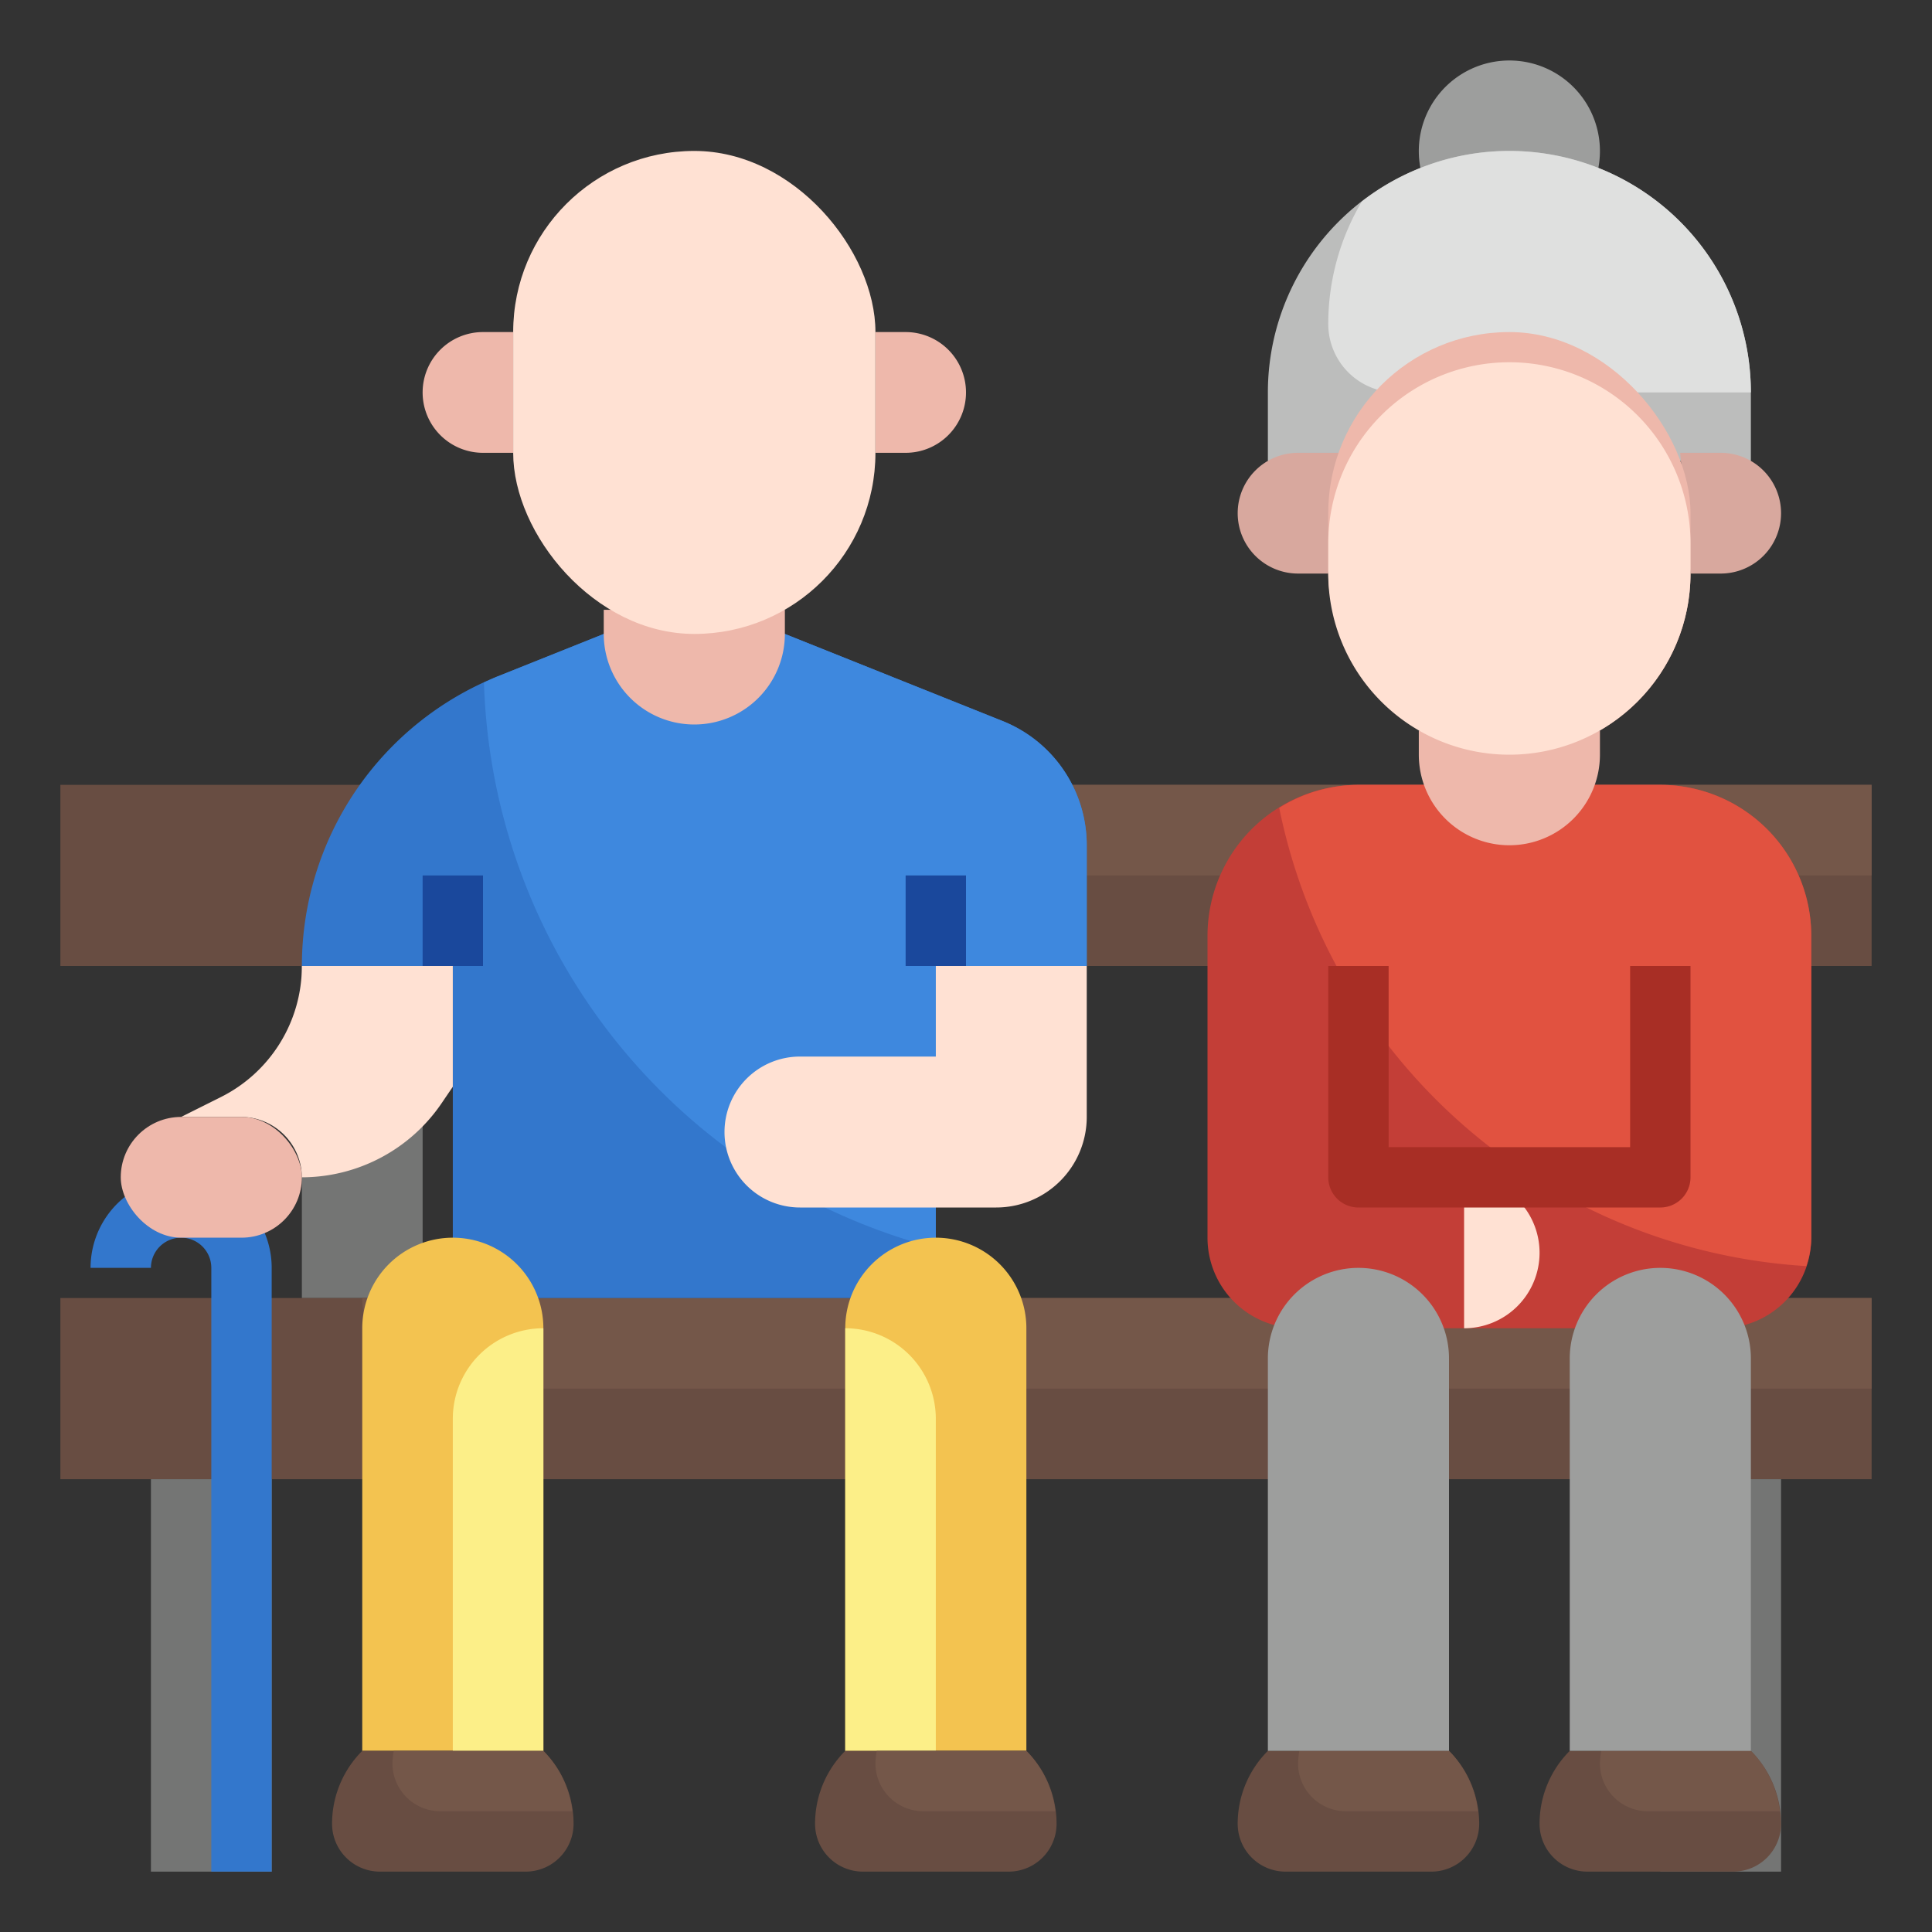 <svg id="Layer_3" height="512" viewBox="0 0 64 64" width="512" xmlns="http://www.w3.org/2000/svg" data-name="Layer 3"><rect x="0" y="0" width="64" height="64" fill="#333333" stroke="none"/><path d="m52.939 5.605a3 3 0 1 0 -5.887-.044z" fill="#9d9e9d"/><path d="m42 15.268v-2.268a8 8 0 0 1 8-8 8 8 0 0 1 8 8v2.269z" fill="#bcbdbc"/><path d="m50 5a7.957 7.957 0 0 0 -4.888 1.676 7.953 7.953 0 0 0 -1.112 4.055 2.269 2.269 0 0 0 2.268 2.269h11.732a8 8 0 0 0 -8-8z" fill="#dfe0df"/><path d="m10 32h4v11h-4z" fill="#747574"/><path d="m2 25.999h60v6.001h-60z" fill="#684d42"/><path d="m12 26a3 3 0 0 0 3 3h47v-3z" fill="#745749"/><path d="m2 42.999h60v6.001h-60z" fill="#684d42"/><path d="m12 43a3 3 0 0 0 3 3h47v-3z" fill="#745749"/><path d="m20 21-3.5 1.4a10.339 10.339 0 0 0 -6.5 9.6h5v11h16v-11h5v-4a4.431 4.431 0 0 0 -2.785-4.114l-7.215-2.886z" fill="#37c"/><path d="m33.215 23.886-7.215-2.886h-6l-3.5 1.4c-.159.064-.313.137-.468.209a19.977 19.977 0 0 0 14.968 18.735v-9.344h5v-4a4.431 4.431 0 0 0 -2.785-4.114z" fill="#3e88de"/><path d="m15 32v4l-.34.5a5.607 5.607 0 0 1 -4.66 2.5 2.015 2.015 0 0 0 -2-2h-2l1.32-.66a4.853 4.853 0 0 0 2.68-4.34z" fill="#ffe1d3"/><g fill="#747574"><path d="m50 32h4v11h-4z"/><path d="m9 49v13h-4v-13"/><path d="m59 49v13h-4v-13"/></g><path d="m17 11h-1a2 2 0 0 0 -2 2 2 2 0 0 0 2 2h1" fill="#eeb8ab"/><path d="m29 11h1a2 2 0 0 1 2 2 2 2 0 0 1 -2 2h-1" fill="#eeb8ab"/><path d="m12 41h6a0 0 0 0 1 0 0v14a3 3 0 0 1 -3 3 3 3 0 0 1 -3-3v-14a0 0 0 0 1 0 0z" fill="#f3c350" transform="matrix(-1 0 0 -1 30 99)"/><path d="m20 20.2v.8a3 3 0 0 0 3 3 3 3 0 0 0 3-3v-.8" fill="#eeb8ab"/><path d="m14 29h2v3h-2z" fill="#1a489c"/><path d="m30 29h2v3h-2z" fill="#1a489c"/><path d="m36 32v5a3 3 0 0 1 -3 3h-6.5a2.5 2.5 0 0 1 -2.5-2.5 2.5 2.5 0 0 1 2.5-2.5h4.5v-3z" fill="#ffe1d3"/><path d="m44.341 15h-1.341a2 2 0 0 0 -2 2 2 2 0 0 0 2 2h1" fill="#d8a89e"/><path d="m55.658 15h1.342a2 2 0 0 1 2 2 2 2 0 0 1 -2 2h-1" fill="#d8a89e"/><path d="m57 44h-14a3 3 0 0 1 -3-3v-10a5 5 0 0 1 5-5h10a5 5 0 0 1 5 5v10a3 3 0 0 1 -3 3z" fill="#c33e37"/><path d="m55 26h-10a4.959 4.959 0 0 0 -2.624.761 18.99 18.99 0 0 0 17.459 15.18 3 3 0 0 0 .165-.941v-10a5 5 0 0 0 -5-5z" fill="#e15240"/><path d="m48.5 39a2.5 2.5 0 0 1 2.5 2.5 2.5 2.5 0 0 1 -2.5 2.5z" fill="#ffe1d3"/><path d="m48 58a3.415 3.415 0 0 1 1 2.414 1.586 1.586 0 0 1 -1.585 1.586h-4.829a1.586 1.586 0 0 1 -1.586-1.586 3.411 3.411 0 0 1 1-2.414" fill="#684d42"/><path d="m18 58a3.415 3.415 0 0 1 1 2.414 1.586 1.586 0 0 1 -1.585 1.586h-4.829a1.586 1.586 0 0 1 -1.586-1.586 3.411 3.411 0 0 1 1-2.414z" fill="#684d42"/><path d="m56 32h-2v6h-8v-6h-2v7a1 1 0 0 0 1 1h10a1 1 0 0 0 1-1z" fill="#a82e25"/><path d="m9 62h-2v-20a1 1 0 0 0 -2 0h-2a3 3 0 0 1 6 0z" fill="#37c"/><rect fill="#ffe1d3" height="16" rx="6" transform="matrix(-1 0 0 -1 46 26)" width="12" x="17" y="5"/><path d="m15 47v11h3v-14a3 3 0 0 0 -3 3z" fill="#fcef88"/><path d="m31 41a3 3 0 0 1 3 3v14a0 0 0 0 1 0 0h-6a0 0 0 0 1 0 0v-14a3 3 0 0 1 3-3z" fill="#f3c350"/><path d="m31 47v11h-3v-14a3 3 0 0 1 3 3z" fill="#fcef88"/><path d="m18 58h-4.959a3.374 3.374 0 0 0 -.041.414 1.586 1.586 0 0 0 1.586 1.586h4.373a3.4 3.4 0 0 0 -.959-2z" fill="#745749"/><path d="m34 58a3.415 3.415 0 0 1 1 2.414 1.586 1.586 0 0 1 -1.585 1.586h-4.829a1.586 1.586 0 0 1 -1.586-1.586 3.411 3.411 0 0 1 1-2.414z" fill="#684d42"/><path d="m34 58h-4.959a3.374 3.374 0 0 0 -.041.414 1.586 1.586 0 0 0 1.586 1.586h4.373a3.4 3.4 0 0 0 -.959-2z" fill="#745749"/><path d="m47 24.2v.8a3 3 0 0 0 3 3 3 3 0 0 0 3-3v-.8" fill="#eeb8ab"/><rect fill="#eeb8ab" height="14" rx="6" transform="matrix(-1 0 0 -1 100 36)" width="12" x="44" y="11"/><path d="m50 12a6 6 0 0 0 -6 6v1a6 6 0 0 0 12 0v-1a6 6 0 0 0 -6-6z" fill="#ffe1d3"/><path d="m48 58h-4.959a3.374 3.374 0 0 0 -.041.414 1.586 1.586 0 0 0 1.586 1.586h4.373a3.4 3.4 0 0 0 -.959-2z" fill="#745749"/><path d="m58 58a3.415 3.415 0 0 1 1 2.414 1.586 1.586 0 0 1 -1.585 1.586h-4.829a1.586 1.586 0 0 1 -1.586-1.586 3.411 3.411 0 0 1 1-2.414" fill="#684d42"/><path d="m58 58h-4.959a3.374 3.374 0 0 0 -.041.414 1.586 1.586 0 0 0 1.586 1.586h4.373a3.4 3.4 0 0 0 -.959-2z" fill="#745749"/><rect fill="#eeb8ab" height="4" rx="2" width="6" x="4" y="37"/><path d="m52 42h6a0 0 0 0 1 0 0v13a3 3 0 0 1 -3 3 3 3 0 0 1 -3-3v-13a0 0 0 0 1 0 0z" fill="#9d9e9d" transform="matrix(-1 0 0 -1 110 100)"/><path d="m42 42h6a0 0 0 0 1 0 0v13a3 3 0 0 1 -3 3 3 3 0 0 1 -3-3v-13a0 0 0 0 1 0 0z" fill="#9d9e9d" transform="matrix(-1 0 0 -1 90 100)"/></svg>